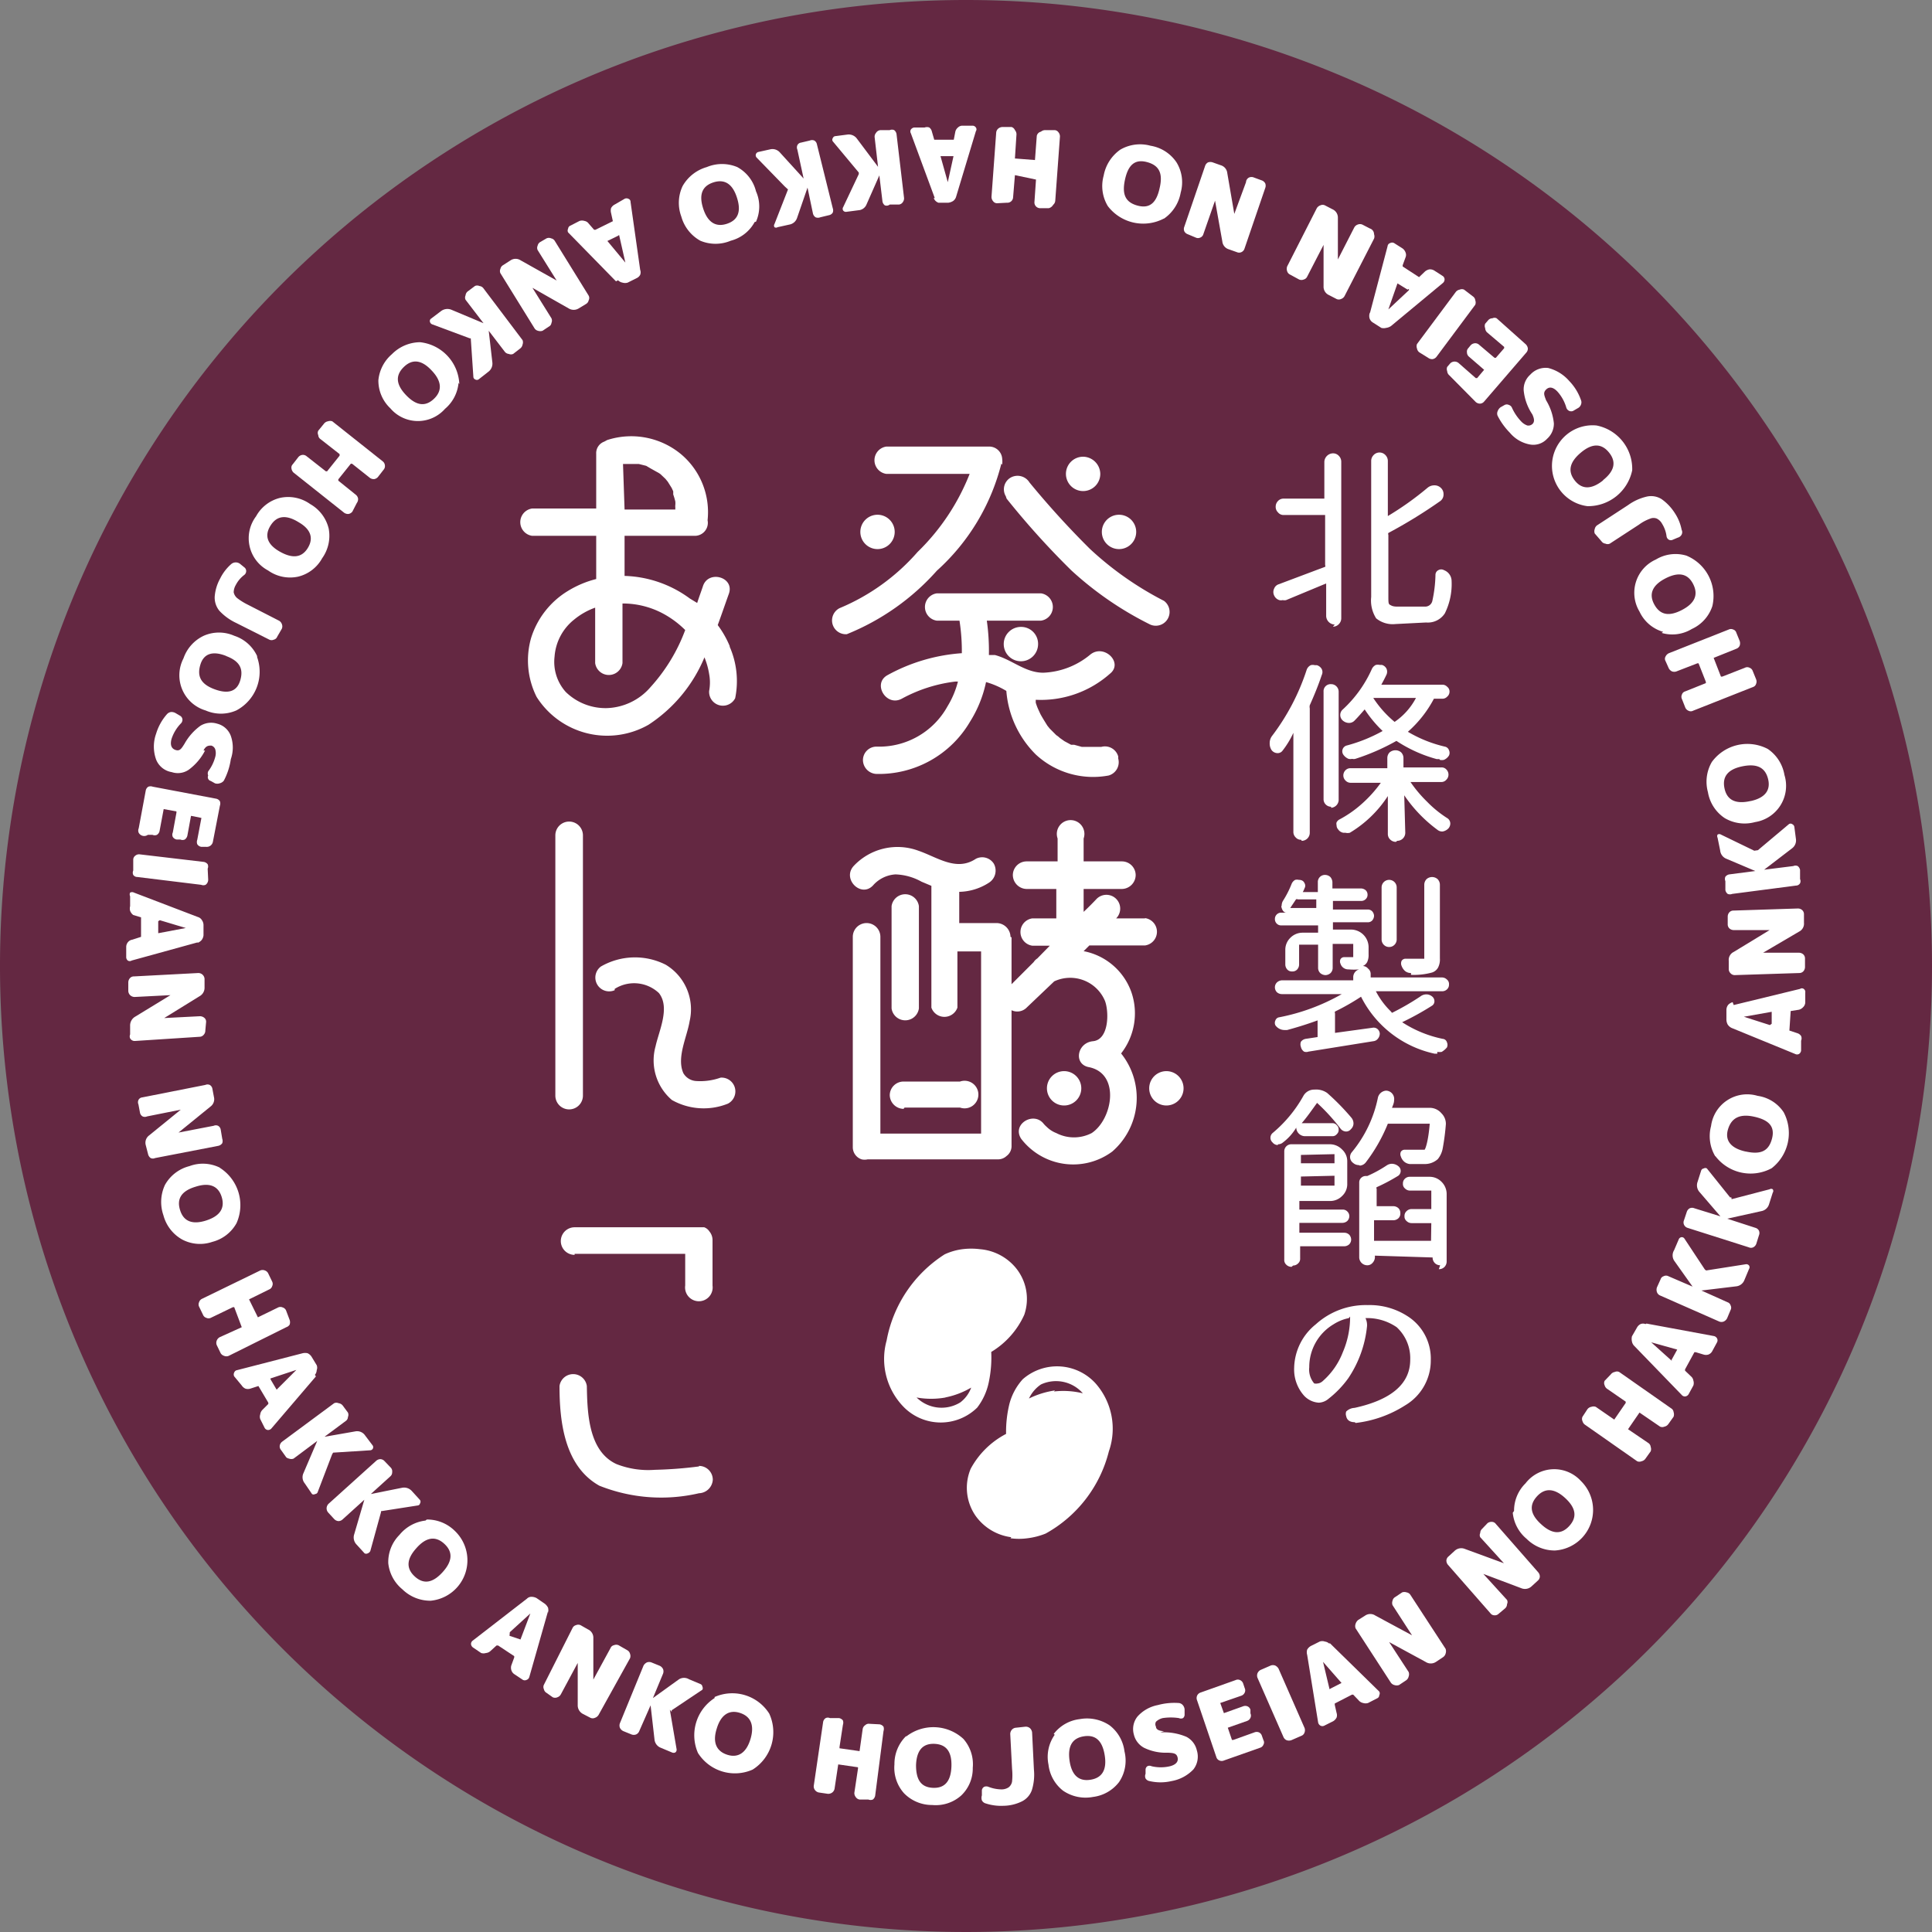 <svg xmlns="http://www.w3.org/2000/svg" viewBox="0 0 74.24 74.24"><rect x="0" y="0" width="74.24" height="74.24" fill="#808080" stroke="none"/><defs><style>.cls-1{fill:#642842;}.cls-2{fill:#fff;}</style></defs><g id="レイヤー_2" data-name="レイヤー 2"><g id="レイヤー_1-2" data-name="レイヤー 1"><path class="cls-1" d="M74.24,37.12A37.12,37.12,0,1,1,37.12,0,37.12,37.12,0,0,1,74.24,37.12"/><path class="cls-2" d="M13.54,19.66a.24.24,0,0,1-.15.09.26.26,0,0,1-.17-.05l-1.94-1.54A.27.27,0,0,1,11.2,18a.18.18,0,0,1,.05-.16l.21-.27a.24.24,0,0,1,.16-.09.22.22,0,0,1,.16.05l.74.58s0,0,.05,0l.48-.6s0,0,0-.06l-.74-.58a.19.19,0,0,1-.08-.15.19.19,0,0,1,0-.17l.22-.27a.24.24,0,0,1,.15-.09.25.25,0,0,1,.17,0l1.94,1.54a.22.22,0,0,1,.08.15.21.21,0,0,1-.05.17l-.21.27a.24.24,0,0,1-.15.09.25.25,0,0,1-.17-.05l-.68-.54s0,0-.05,0l-.48.6s0,0,0,.05l.67.54a.24.24,0,0,1,.09.15.25.25,0,0,1-.05.17Z"/><path class="cls-2" d="M12.63,20.31a1.48,1.48,0,0,1-.25,1.14,1.44,1.44,0,0,1-.93.71,1.46,1.46,0,0,1-1.15-.24,1.4,1.4,0,0,1-.46-2.08,1.44,1.44,0,0,1,.93-.71,1.46,1.46,0,0,1,1.15.24,1.48,1.48,0,0,1,.71.94m-1.15-.24q-.72-.45-1.08.12c-.25.39-.13.73.34,1s.84.26,1.08-.12.13-.73-.34-1"/><path class="cls-2" d="M10.65,24.47a.18.18,0,0,1-.13.11.2.2,0,0,1-.17,0l-1.27-.64a2.1,2.1,0,0,1-.65-.47.8.8,0,0,1-.18-.54,1.71,1.71,0,0,1,.21-.7,1.79,1.79,0,0,1,.42-.55.27.27,0,0,1,.36,0l.16.13a.18.18,0,0,1,.06.14.19.19,0,0,1-.07.14,1.14,1.14,0,0,0-.33.39.57.57,0,0,0-.08.28.4.4,0,0,0,.13.22,2.45,2.45,0,0,0,.42.26l1.19.61a.24.24,0,0,1,.11.13.23.23,0,0,1,0,.18Z"/><path class="cls-2" d="M9.88,25.25a1.68,1.68,0,0,1-.8,2.05,1.47,1.47,0,0,1-1.18,0,1.41,1.41,0,0,1-.85-2,1.5,1.5,0,0,1,.78-.87,1.45,1.45,0,0,1,1.17,0,1.47,1.47,0,0,1,.88.78m-1.18,0c-.52-.21-.87-.1-1,.33s0,.74.53.94.87.1,1-.33,0-.74-.54-.94"/><path class="cls-2" d="M7.88,28.84a2.12,2.12,0,0,1-.63.74.74.74,0,0,1-.65.09A.78.78,0,0,1,6,29.19a1.47,1.47,0,0,1,0-1,2,2,0,0,1,.41-.74.26.26,0,0,1,.16-.09.32.32,0,0,1,.19.05l.17.1a.18.18,0,0,1,.08.13.2.2,0,0,1-.05.15,1.54,1.54,0,0,0-.37.61c-.06.23,0,.37.16.42s.22-.05.34-.24a2.14,2.14,0,0,1,.61-.69.78.78,0,0,1,.65-.08.75.75,0,0,1,.52.47,1.35,1.35,0,0,1,0,.89A2.53,2.53,0,0,1,8.6,30a.29.29,0,0,1-.16.1.28.28,0,0,1-.18,0l-.16-.09A.15.15,0,0,1,8,29.8a.2.2,0,0,1,0-.16,1.57,1.57,0,0,0,.27-.55.53.53,0,0,0,0-.3.23.23,0,0,0-.15-.14c-.1,0-.21,0-.3.19"/><path class="cls-2" d="M8.18,32.35a.24.24,0,0,1-.27.19l-.18,0a.22.22,0,0,1-.15-.1.25.25,0,0,1,0-.17l.16-.84s0,0,0,0l-.4-.08s0,0,0,0l-.14.76a.25.25,0,0,1-.1.15.21.21,0,0,1-.17,0l-.14,0a.22.22,0,0,1-.15-.1.2.2,0,0,1,0-.17l.14-.76s0,0,0-.05l-.49-.09s0,0,0,0l-.16.85a.23.23,0,0,1-.1.14.21.21,0,0,1-.17,0l-.18,0A.24.24,0,0,1,5.33,32a.21.21,0,0,1,0-.17l.27-1.45a.22.22,0,0,1,.1-.15.25.25,0,0,1,.17,0l2.43.46a.22.22,0,0,1,.15.1.25.25,0,0,1,0,.17Z"/><path class="cls-2" d="M8,33.8A.24.24,0,0,1,7.9,34a.22.22,0,0,1-.17,0l-2.45-.3a.19.19,0,0,1-.16-.08.21.21,0,0,1,0-.17l0-.42a.19.19,0,0,1,.08-.15.22.22,0,0,1,.17-.05l2.46.29a.24.24,0,0,1,.15.09.21.21,0,0,1,0,.17Z"/><path class="cls-2" d="M7.6,36.21l-2.54.7a.14.14,0,0,1-.15,0,.17.17,0,0,1-.06-.14l0-.39a.29.29,0,0,1,.07-.18.26.26,0,0,1,.16-.09L5.42,36s0,0,0,0l0-.75s0,0,0,0l-.3-.09A.36.36,0,0,1,5,35a.35.35,0,0,1,0-.18l0-.38A.16.16,0,0,1,5,34.3a.16.16,0,0,1,.15,0l2.46.94a.26.26,0,0,1,.15.12.33.33,0,0,1,.06.19l0,.39a.36.36,0,0,1-.07.18.36.36,0,0,1-.16.11M6.08,35.4l0,.46a0,0,0,0,0,0,0h0l1.06-.2h0l-1-.3s0,0,0,0v0"/><path class="cls-2" d="M7.89,39.6a.23.23,0,0,1-.06.16.21.21,0,0,1-.16.08L5.2,40A.2.2,0,0,1,5,39.9.19.19,0,0,1,5,39.75l0-.33a.39.39,0,0,1,.19-.35l1.36-.83h0l-1.37.07A.25.25,0,0,1,5,38.24a.24.24,0,0,1-.07-.16l0-.32a.25.25,0,0,1,.06-.17.2.2,0,0,1,.16-.07l2.47-.13a.24.24,0,0,1,.24.22l0,.33a.37.37,0,0,1-.19.34l-1.36.84h0l1.37-.07a.27.27,0,0,1,.17.06.19.19,0,0,1,.07.16Z"/><path class="cls-2" d="M8.54,43.76a.25.25,0,0,1,0,.17.25.25,0,0,1-.15.1l-2.43.47a.2.2,0,0,1-.17,0,.25.25,0,0,1-.1-.15L5.6,44a.35.35,0,0,1,.13-.37l1.23-1H7l-1.35.27a.21.21,0,0,1-.17,0,.21.21,0,0,1-.1-.14l-.06-.32a.21.21,0,0,1,0-.17.18.18,0,0,1,.14-.1l2.43-.48a.21.21,0,0,1,.17,0,.21.21,0,0,1,.1.14l.06.32a.35.35,0,0,1-.13.37l-1.23,1h0l1.35-.26a.21.21,0,0,1,.17,0,.21.21,0,0,1,.1.14Z"/><path class="cls-2" d="M8.44,44.87A1.7,1.7,0,0,1,9.09,47a1.48,1.48,0,0,1-.93.72A1.46,1.46,0,0,1,7,47.63a1.51,1.51,0,0,1-.72-.93,1.55,1.55,0,0,1,.06-1.17,1.5,1.5,0,0,1,.94-.72,1.47,1.47,0,0,1,1.17.06m-.93.73q-.81.24-.6.9c.13.43.47.57,1,.4s.73-.47.6-.9-.47-.57-1-.4"/><path class="cls-2" d="M11.13,50.72a.28.28,0,0,1,0,.18A.24.24,0,0,1,11,51L8.79,52.1a.23.23,0,0,1-.18,0A.24.24,0,0,1,8.48,52l-.15-.31a.23.23,0,0,1,0-.18.25.25,0,0,1,.12-.13L9.29,51s0,0,0,0L9,50.23a0,0,0,0,0-.05,0l-.85.41a.2.2,0,0,1-.17,0,.2.2,0,0,1-.13-.12l-.15-.31a.2.2,0,0,1,0-.17.21.21,0,0,1,.11-.13L10,48.82a.23.23,0,0,1,.18,0,.22.22,0,0,1,.13.12l.15.31a.2.2,0,0,1,0,.17.2.2,0,0,1-.12.13l-.77.38s0,0,0,0l.34.69s0,0,0,0l.78-.38a.2.2,0,0,1,.17,0,.21.21,0,0,1,.13.11Z"/><path class="cls-2" d="M12.14,52.89l-1.71,2a.17.17,0,0,1-.14.06.16.16,0,0,1-.12-.08L10,54.53a.28.28,0,0,1,0-.18.3.3,0,0,1,.08-.17l.23-.23a0,0,0,0,0,0-.05l-.38-.64a.06.06,0,0,0,0,0l-.31.1a.31.31,0,0,1-.19,0,.33.33,0,0,1-.14-.12L9,52.89a.16.16,0,0,1,0-.15.14.14,0,0,1,.11-.09L11.63,52a.41.41,0,0,1,.19,0,.37.37,0,0,1,.15.13l.2.33a.26.26,0,0,1,0,.19.29.29,0,0,1-.07.18m-1.7.18.23.39,0,0h0l.76-.76h0l-1,.33,0,0s0,0,0,0"/><path class="cls-2" d="M12.76,55.89l-.55,1.44a.11.11,0,0,1-.1.08.11.11,0,0,1-.12,0L11.71,57a.37.37,0,0,1-.05-.39l.53-1.24h0l-.91.68a.24.24,0,0,1-.17,0A.24.24,0,0,1,11,56l-.2-.28a.21.21,0,0,1-.05-.17.24.24,0,0,1,.09-.15l2-1.48a.21.21,0,0,1,.17,0,.24.24,0,0,1,.16.09l.2.27a.21.21,0,0,1,0,.17.19.19,0,0,1-.08.15l-.82.61h0L13.67,55a.37.37,0,0,1,.36.16l.28.37a.12.12,0,0,1-.09.2l-1.42.09s0,0,0,0"/><path class="cls-2" d="M14.64,58.11l-.41,1.49a.18.18,0,0,1-.1.09.13.13,0,0,1-.12,0l-.31-.34a.39.39,0,0,1-.09-.39L14,57.63h0l-.84.76a.23.23,0,0,1-.16.06.25.25,0,0,1-.16-.08l-.23-.25a.25.25,0,0,1-.06-.17.26.26,0,0,1,.07-.16l1.84-1.66a.25.25,0,0,1,.16-.06.23.23,0,0,1,.16.08l.24.25a.21.21,0,0,1,.05.17.2.2,0,0,1-.07.16l-.75.68h0l1.2-.24a.4.4,0,0,1,.38.13l.31.34a.12.12,0,0,1,0,.13.1.1,0,0,1-.09.08l-1.41.22s0,0,0,0"/><path class="cls-2" d="M16.4,58.39a1.51,1.51,0,0,1,1.08.44,1.56,1.56,0,0,1-.93,2.68,1.53,1.53,0,0,1-1.09-.44,1.5,1.5,0,0,1-.54-1,1.48,1.48,0,0,1,.43-1.09,1.52,1.52,0,0,1,1-.55M16,59.49c-.38.42-.4.78-.06,1.09s.69.25,1.07-.17.4-.78.06-1.09-.7-.25-1.07.17"/><path class="cls-2" d="M21.06,61.91l-.72,2.53a.16.16,0,0,1-.1.11.16.16,0,0,1-.15,0l-.33-.22a.28.28,0,0,1-.11-.15.31.31,0,0,1,0-.19l.11-.3s0,0,0-.05l-.62-.41s0,0-.06,0l-.23.21a.3.3,0,0,1-.18.08.31.31,0,0,1-.18,0l-.31-.21a.18.18,0,0,1-.08-.13.16.16,0,0,1,.07-.14l2.08-1.61a.24.24,0,0,1,.18-.07.41.41,0,0,1,.19.05l.32.22a.44.44,0,0,1,.12.15.45.45,0,0,1,0,.2m-1.48.88L20,63h0s0,0,0,0l.38-1h0l-.79.72a0,0,0,0,0,0,0v0"/><path class="cls-2" d="M24.1,63.41a.22.22,0,0,1,.11.14.25.25,0,0,1,0,.17L23,65.9a.26.26,0,0,1-.14.11.2.2,0,0,1-.17,0l-.29-.15a.37.37,0,0,1-.2-.34V63.9h0l-.65,1.21a.24.24,0,0,1-.13.11.22.22,0,0,1-.18,0L21,65.05a.21.21,0,0,1-.1-.14.2.2,0,0,1,0-.17L22,62.56a.2.2,0,0,1,.13-.11.22.22,0,0,1,.18,0l.28.16a.35.35,0,0,1,.21.34v1.59h0l.66-1.21a.18.18,0,0,1,.13-.11.23.23,0,0,1,.18,0Z"/><path class="cls-2" d="M25.74,65.7,26,67.22a.13.13,0,0,1-.05.12.15.15,0,0,1-.13,0l-.43-.18a.38.38,0,0,1-.24-.32L25,65.53h0l-.44,1a.23.23,0,0,1-.12.12.25.25,0,0,1-.17,0l-.32-.13a.27.27,0,0,1-.13-.13.25.25,0,0,1,0-.17L24.73,64a.3.3,0,0,1,.13-.12.25.25,0,0,1,.17,0l.32.13a.27.27,0,0,1,.13.13.25.25,0,0,1,0,.17l-.39.94h0l1-.72a.37.37,0,0,1,.39,0l.43.18a.12.12,0,0,1,.08.1.13.13,0,0,1,0,.12l-1.18.79s0,0,0,.06"/><path class="cls-2" d="M27.46,65.21a1.68,1.68,0,0,1,2.1.64A1.7,1.7,0,0,1,28.92,68a1.68,1.68,0,0,1-2.1-.64,1.7,1.7,0,0,1,.64-2.11m.08,1.18c-.17.54,0,.87.41,1s.73-.07.89-.61,0-.87-.41-1-.73.07-.89.61"/><path class="cls-2" d="M33.8,66.26a.24.24,0,0,1,.15.09.27.27,0,0,1,0,.17L33.63,69a.24.24,0,0,1-.09.15.22.22,0,0,1-.17,0l-.34,0a.22.22,0,0,1-.15-.1.24.24,0,0,1-.05-.16l.14-.93a0,0,0,0,0,0-.05l-.76-.11s0,0,0,0l-.14.93a.24.24,0,0,1-.09.15.26.26,0,0,1-.17.05l-.34-.05a.24.24,0,0,1-.15-.09.23.23,0,0,1-.05-.17l.36-2.45a.22.22,0,0,1,.1-.15.19.19,0,0,1,.16,0l.35,0a.24.24,0,0,1,.15.09.27.27,0,0,1,0,.17l-.13.85a0,0,0,0,0,0,.05l.77.11s0,0,0,0l.12-.85a.22.22,0,0,1,.1-.15.19.19,0,0,1,.16-.05Z"/><path class="cls-2" d="M34.82,66.73a1.7,1.7,0,0,1,2.2.09,1.47,1.47,0,0,1,.36,1.11A1.43,1.43,0,0,1,36.93,69a1.47,1.47,0,0,1-1.11.36,1.5,1.5,0,0,1-1.08-.45,1.47,1.47,0,0,1-.37-1.11,1.5,1.5,0,0,1,.45-1.09m.38,1.12c0,.56.19.85.65.87s.69-.26.71-.82-.19-.85-.65-.87-.69.26-.71.82"/><path class="cls-2" d="M39.41,66.35a.25.25,0,0,1,.17.06.27.27,0,0,1,.08.16L39.73,68a2,2,0,0,1-.08.79.77.77,0,0,1-.38.43,1.64,1.64,0,0,1-.71.17,1.9,1.9,0,0,1-.68-.09.23.23,0,0,1-.15-.12.31.31,0,0,1,0-.19l0-.2a.18.18,0,0,1,.09-.13.22.22,0,0,1,.16,0,1.43,1.43,0,0,0,.5.1.49.49,0,0,0,.28-.08.36.36,0,0,0,.13-.22,2.42,2.42,0,0,0,0-.49l-.07-1.34a.25.25,0,0,1,.06-.16.23.23,0,0,1,.16-.08Z"/><path class="cls-2" d="M40.49,66.63a1.47,1.47,0,0,1,1-.57,1.56,1.56,0,0,1,1.15.24,1.49,1.49,0,0,1,.57,1A1.47,1.47,0,0,1,43,68.48a1.49,1.49,0,0,1-1,.57,1.53,1.53,0,0,1-1.15-.24,1.48,1.48,0,0,1-.56-1,1.47,1.47,0,0,1,.24-1.15m.57,1c.08.55.35.8.8.73s.64-.38.55-.94-.35-.8-.8-.73-.63.38-.55.94"/><path class="cls-2" d="M44.59,66.57a2.22,2.22,0,0,1,1,.17.78.78,0,0,1,.4.52.8.8,0,0,1-.13.73,1.52,1.52,0,0,1-.84.45,1.87,1.87,0,0,1-.85,0,.22.22,0,0,1-.15-.1.23.23,0,0,1,0-.18V68a.16.16,0,0,1,.07-.13.18.18,0,0,1,.16,0,1.55,1.55,0,0,0,.71,0c.23-.06.33-.18.29-.34s-.16-.17-.38-.18a1.9,1.9,0,0,1-.91-.19.78.78,0,0,1-.39-.51.77.77,0,0,1,.14-.69,1.4,1.4,0,0,1,.78-.44,2.42,2.42,0,0,1,.79-.08.23.23,0,0,1,.17.08.28.28,0,0,1,.07.17v.19a.17.17,0,0,1-.06.14.19.19,0,0,1-.16,0,2.09,2.09,0,0,0-.62,0,.57.57,0,0,0-.26.14.2.2,0,0,0,0,.19c0,.11.13.17.31.17"/><path class="cls-2" d="M47.48,64.56a.2.2,0,0,1,.17,0,.22.22,0,0,1,.12.13l.06.18a.2.2,0,0,1,0,.17.22.22,0,0,1-.13.12l-.81.28s0,0,0,0l.14.39s0,0,0,0l.73-.26a.23.23,0,0,1,.18,0,.2.2,0,0,1,.11.13l0,.14a.2.2,0,0,1,0,.17.22.22,0,0,1-.13.12l-.74.26s0,0,0,0l.16.47s0,0,.05,0l.81-.29a.23.23,0,0,1,.18,0,.21.21,0,0,1,.11.13l.06.17a.17.17,0,0,1,0,.17.2.2,0,0,1-.13.12l-1.39.49a.21.21,0,0,1-.17,0,.2.2,0,0,1-.12-.13L46,65.34a.23.23,0,0,1,0-.18.22.22,0,0,1,.13-.12Z"/><path class="cls-2" d="M48.83,64A.25.25,0,0,1,49,64a.3.3,0,0,1,.13.12l1,2.28a.25.25,0,0,1,0,.17.2.2,0,0,1-.12.13l-.39.17a.28.28,0,0,1-.18,0,.23.23,0,0,1-.12-.12l-1-2.28a.25.25,0,0,1,0-.17.26.26,0,0,1,.12-.13Z"/><path class="cls-2" d="M51.1,63.14,53,65a.14.14,0,0,1,0,.14.13.13,0,0,1-.08.12l-.35.18a.32.32,0,0,1-.19,0,.3.3,0,0,1-.17-.1L52,65.12s0,0-.05,0l-.66.34s0,0,0,.05l.07.31a.28.28,0,0,1,0,.18.35.35,0,0,1-.13.14l-.34.17a.16.16,0,0,1-.15,0,.18.18,0,0,1-.09-.13l-.42-2.59a.35.35,0,0,1,0-.2.38.38,0,0,1,.14-.14l.34-.17a.28.28,0,0,1,.2,0,.3.3,0,0,1,.17.08m.06,1.72.41-.21s0,0,0,0a0,0,0,0,0,0,0l-.71-.81h0l.25,1.05,0,0h0"/><path class="cls-2" d="M53.88,61.19a.25.25,0,0,1,.17,0,.21.21,0,0,1,.15.1l1.35,2.07a.28.28,0,0,1,0,.18.24.24,0,0,1-.1.14l-.27.18a.36.36,0,0,1-.4,0l-1.4-.76h0l.75,1.15a.25.25,0,0,1,0,.17.24.24,0,0,1-.1.15l-.27.18a.28.28,0,0,1-.18,0,.24.24,0,0,1-.14-.1l-1.35-2.08a.25.25,0,0,1,0-.17.31.31,0,0,1,.1-.15l.27-.17a.35.35,0,0,1,.39,0l1.41.76h0l-.75-1.16a.25.25,0,0,1,0-.17.21.21,0,0,1,.1-.14Z"/><path class="cls-2" d="M57.16,58.53a.25.25,0,0,1,.17-.05.19.19,0,0,1,.15.08l1.63,1.86a.25.25,0,0,1,.06.17.22.22,0,0,1-.08.15l-.24.22a.37.37,0,0,1-.39.07L57,60.48h0l.91,1a.18.18,0,0,1,0,.16.22.22,0,0,1-.07.16l-.25.21a.21.21,0,0,1-.17.06.19.19,0,0,1-.15-.08l-1.63-1.86a.25.25,0,0,1-.06-.17.22.22,0,0,1,.08-.15l.24-.22a.37.37,0,0,1,.39-.07l1.5.55h0l-.91-1a.18.18,0,0,1,0-.16.22.22,0,0,1,.07-.16Z"/><path class="cls-2" d="M58.18,58.06A1.47,1.47,0,0,1,58.62,57a1.39,1.39,0,0,1,2.13-.09,1.56,1.56,0,0,1-1,2.67,1.53,1.53,0,0,1-1.09-.45,1.49,1.49,0,0,1-.53-1m1.09.44c.41.38.77.41,1.08.07s.26-.69-.15-1.07-.78-.41-1.09-.07-.26.69.16,1.07"/><path class="cls-2" d="M61.9,52.81a.24.24,0,0,1,.15-.09.2.2,0,0,1,.17,0l2,1.4a.19.19,0,0,1,.09.14.28.28,0,0,1,0,.18l-.2.28a.24.24,0,0,1-.15.1.21.21,0,0,1-.17,0L63,54.28s0,0,0,0l-.44.64s0,0,0,0l.78.53a.2.2,0,0,1,.09.15.25.25,0,0,1,0,.17l-.2.28a.24.24,0,0,1-.15.1.21.21,0,0,1-.17,0l-2-1.4a.24.24,0,0,1-.1-.14.2.2,0,0,1,0-.17l.19-.29a.24.24,0,0,1,.15-.09.25.25,0,0,1,.17,0l.71.49s0,0,0,0l.44-.64s0,0,0-.05l-.71-.49a.24.24,0,0,1-.1-.14.2.2,0,0,1,0-.17Z"/><path class="cls-2" d="M63.27,50.86l2.59.48a.18.18,0,0,1,.12.09.16.16,0,0,1,0,.15l-.19.35a.28.28,0,0,1-.14.12.31.31,0,0,1-.19,0l-.3-.09s0,0-.05,0l-.36.66s0,0,0,.05l.23.22a.26.26,0,0,1,.09.16.31.31,0,0,1,0,.19l-.18.33a.18.18,0,0,1-.13.09.16.16,0,0,1-.14-.06L62.8,51.72a.32.32,0,0,1-.09-.17.45.45,0,0,1,0-.2l.19-.33a.32.32,0,0,1,.14-.14.25.25,0,0,1,.19,0m1,1.38.22-.4v0l-1-.28h0l.8.72h0l0,0"/><path class="cls-2" d="M65.56,48.82l1.53-.24a.13.13,0,0,1,.12.05.12.12,0,0,1,0,.13l-.18.43a.38.38,0,0,1-.32.24l-1.33.16h0l1,.45a.18.18,0,0,1,.12.12.19.19,0,0,1,0,.18l-.13.31a.27.27,0,0,1-.13.13.23.23,0,0,1-.18,0l-2.27-1a.22.22,0,0,1-.12-.13.28.28,0,0,1,0-.18l.14-.31a.18.18,0,0,1,.12-.12.19.19,0,0,1,.18,0l.93.4h0s0,0,0,0l-.71-1a.38.38,0,0,1,0-.4l.18-.42a.13.13,0,0,1,.11-.08.12.12,0,0,1,.11.06l.78,1.18s0,0,0,0"/><path class="cls-2" d="M66.54,46.08,68,45.7a.11.11,0,0,1,.12,0,.11.11,0,0,1,0,.13l-.14.44a.38.38,0,0,1-.3.27l-1.31.29h0l1.08.35a.22.22,0,0,1,.14.11.23.23,0,0,1,0,.18l-.1.32a.24.24,0,0,1-.12.14.2.2,0,0,1-.17,0l-2.36-.75a.22.22,0,0,1-.13-.12.21.21,0,0,1,0-.17l.11-.33a.24.24,0,0,1,.11-.13.23.23,0,0,1,.18,0l1,.31h0s0,0,0,0l-.8-.93a.39.39,0,0,1-.08-.39l.14-.44a.12.12,0,0,1,.1-.08.11.11,0,0,1,.12,0l.89,1.11a0,0,0,0,0,.05,0"/><path class="cls-2" d="M65.91,44.43a1.51,1.51,0,0,1-.16-1.16,1.4,1.4,0,0,1,1.79-1.16,1.44,1.44,0,0,1,1,.63,1.71,1.71,0,0,1-.46,2.15,1.7,1.7,0,0,1-2.16-.46m1.17-.18c.55.12.87,0,1-.49s-.14-.73-.69-.85-.87.05-1,.49.13.73.68.85"/><path class="cls-2" d="M66.62,38.62,69.17,38a.12.12,0,0,1,.14,0,.14.14,0,0,1,.06.14l0,.39a.27.27,0,0,1-.08.17.34.34,0,0,1-.16.1l-.32.05s0,0,0,0l-.05.75s0,0,0,0l.3.1a.27.27,0,0,1,.15.11.23.23,0,0,1,0,.18l0,.38a.18.18,0,0,1-.08.13.16.16,0,0,1-.15,0l-2.44-1a.37.37,0,0,1-.15-.13.41.41,0,0,1-.05-.19l0-.38a.32.32,0,0,1,.07-.19.37.37,0,0,1,.17-.1m1.5.83,0-.46v0h0l-1.07.19h0l1,.32h0l0,0"/><path class="cls-2" d="M66.39,35.22a.25.25,0,0,1,.06-.16.21.21,0,0,1,.16-.07l2.48-.08a.25.25,0,0,1,.16.06.21.21,0,0,1,.07.16v.33a.34.34,0,0,1-.19.34l-1.38.81h0l1.38,0a.25.25,0,0,1,.16.06.21.21,0,0,1,.07.16v.33a.25.25,0,0,1-.06.16.21.21,0,0,1-.16.07l-2.48.08a.21.21,0,0,1-.16-.07.22.22,0,0,1-.07-.16v-.32a.34.34,0,0,1,.19-.34L68,35.74h0l-1.38,0a.25.25,0,0,1-.16-.06.21.21,0,0,1-.07-.16Z"/><path class="cls-2" d="M67.55,32.67l1.19-1a.11.11,0,0,1,.13,0,.14.14,0,0,1,.08.1l.06.46a.38.38,0,0,1-.15.37l-1.07.82h0l1.12-.14a.21.21,0,0,1,.17,0,.24.24,0,0,1,.09.15l0,.35a.19.19,0,0,1,0,.16.18.18,0,0,1-.16.09l-2.45.32a.22.22,0,0,1-.17,0,.24.24,0,0,1-.09-.15l0-.34a.22.22,0,0,1,0-.17.24.24,0,0,1,.15-.09l1-.13h0L66.34,33a.38.38,0,0,1-.24-.32L66,32.19a.13.13,0,0,1,0-.12.12.12,0,0,1,.13,0l1.28.62s0,0,0,0"/><path class="cls-2" d="M66.28,31.44a1.49,1.49,0,0,1-.65-1,1.51,1.51,0,0,1,.15-1.16,1.69,1.69,0,0,1,2.15-.5,1.51,1.51,0,0,1,.64,1,1.41,1.41,0,0,1-1.13,1.81,1.51,1.51,0,0,1-1.16-.15m1-.66c.54-.12.77-.41.66-.85s-.43-.6-1-.48-.77.42-.67.86.43.6,1,.47"/><path class="cls-2" d="M64,25.4a.17.17,0,0,1,0-.17.27.27,0,0,1,.13-.13l2.3-.91a.2.2,0,0,1,.17,0,.18.18,0,0,1,.12.12l.13.32a.28.28,0,0,1,0,.18.22.22,0,0,1-.13.12l-.87.35s0,0,0,0l.28.72a0,0,0,0,0,.05,0l.87-.34a.19.19,0,0,1,.18,0,.2.2,0,0,1,.12.12l.13.32a.23.23,0,0,1,0,.18.18.18,0,0,1-.12.12l-2.3.91a.19.19,0,0,1-.18,0,.23.23,0,0,1-.12-.12l-.13-.33a.2.2,0,0,1,0-.17.18.18,0,0,1,.12-.12l.8-.32s0,0,0-.05l-.28-.71s0,0-.05,0l-.8.31a.25.25,0,0,1-.17,0,.27.27,0,0,1-.13-.13Z"/><path class="cls-2" d="M63.91,24.28A1.44,1.44,0,0,1,63,23.5a1.4,1.4,0,0,1,.63-2,1.46,1.46,0,0,1,1.17-.15,1.68,1.68,0,0,1,1,1.94,1.47,1.47,0,0,1-.79.88,1.44,1.44,0,0,1-1.16.15m.78-.88c.5-.26.64-.59.43-1s-.57-.47-1.07-.21-.64.6-.42,1,.56.47,1.06.21"/><path class="cls-2" d="M61.28,20.5a.25.25,0,0,1,0-.17.23.23,0,0,1,.1-.15l1.18-.77a2,2,0,0,1,.73-.33.76.76,0,0,1,.56.1,1.91,1.91,0,0,1,.51.54,1.77,1.77,0,0,1,.26.64.2.2,0,0,1,0,.18.23.23,0,0,1-.15.12l-.19.08a.16.16,0,0,1-.15,0,.18.18,0,0,1-.09-.13,1.18,1.18,0,0,0-.17-.48.47.47,0,0,0-.2-.2.33.33,0,0,0-.26,0,1.68,1.68,0,0,0-.43.23l-1.12.73a.2.2,0,0,1-.17,0,.21.21,0,0,1-.15-.09Z"/><path class="cls-2" d="M61,19.45a1.56,1.56,0,0,1,.35-3.1,1.7,1.7,0,0,1,1.37,1.72A1.73,1.73,0,0,1,61,19.45m.6-1c.44-.35.52-.7.23-1.06s-.65-.36-1.08,0-.52.71-.24,1.07.65.35,1.09,0"/><path class="cls-2" d="M58.88,15.92a2,2,0,0,1-.33-.92.75.75,0,0,1,.25-.6.8.8,0,0,1,.69-.26,1.59,1.59,0,0,1,.81.5,2,2,0,0,1,.45.73.23.23,0,0,1,0,.18.25.25,0,0,1-.13.14l-.17.1a.19.19,0,0,1-.15,0,.21.21,0,0,1-.11-.12,1.59,1.59,0,0,0-.34-.62c-.17-.18-.32-.2-.44-.08s-.07.22,0,.41a2.1,2.1,0,0,1,.3.89.78.78,0,0,1-.26.59.72.72,0,0,1-.66.22,1.31,1.31,0,0,1-.77-.45,2.62,2.62,0,0,1-.47-.65.22.22,0,0,1,0-.18.33.33,0,0,1,.11-.15l.16-.09a.18.18,0,0,1,.16,0,.19.19,0,0,1,.12.11,1.9,1.9,0,0,0,.35.52.59.59,0,0,0,.24.16.23.23,0,0,0,.2-.06c.08-.08.07-.19,0-.35"/><path class="cls-2" d="M55.69,14.42a.23.23,0,0,1-.08-.16.22.22,0,0,1,0-.16l.12-.14a.24.24,0,0,1,.33,0l.65.57h.05l.27-.32s0,0,0,0l-.59-.51a.22.22,0,0,1-.07-.16.19.19,0,0,1,.05-.16l.09-.11a.25.25,0,0,1,.16-.08.22.22,0,0,1,.17.06l.59.5s0,0,.05,0l.32-.37a0,0,0,0,0,0-.05l-.66-.56a.24.24,0,0,1-.07-.16.22.22,0,0,1,0-.17l.12-.14a.22.22,0,0,1,.16-.07.18.18,0,0,1,.16,0l1.12,1a.27.27,0,0,1,.08.16.23.23,0,0,1-.06.16l-1.62,1.88a.22.22,0,0,1-.15.08.25.25,0,0,1-.17-.06Z"/><path class="cls-2" d="M54.54,13.54a.24.24,0,0,1-.09-.15.24.24,0,0,1,0-.17l1.49-2a.24.24,0,0,1,.15-.09.21.21,0,0,1,.17,0l.34.26a.21.21,0,0,1,.09.15.25.25,0,0,1,0,.17l-1.49,2a.24.24,0,0,1-.15.09.25.25,0,0,1-.17-.05Z"/><path class="cls-2" d="M52.65,12l.67-2.54a.14.14,0,0,1,.1-.12.16.16,0,0,1,.15,0l.33.21a.33.33,0,0,1,.11.15.25.25,0,0,1,0,.19l-.11.3a0,0,0,0,0,0,.05l.63.41s0,0,0,0l.23-.22a.38.38,0,0,1,.17-.08.32.32,0,0,1,.19.05l.31.2a.16.16,0,0,1,.08.13.18.18,0,0,1-.06.14l-2,1.66a.44.44,0,0,1-.19.07.35.35,0,0,1-.18,0l-.33-.21a.29.29,0,0,1-.12-.15.35.35,0,0,1,0-.2m1.46-.91-.39-.24h0a0,0,0,0,0,0,0l-.35,1h0l.79-.74v-.05"/><path class="cls-2" d="M49.57,10.55a.21.21,0,0,1-.11-.13.28.28,0,0,1,0-.18L50.6,8a.26.26,0,0,1,.14-.11.2.2,0,0,1,.17,0l.29.15a.35.35,0,0,1,.21.33l0,1.6h0l.63-1.23a.24.24,0,0,1,.13-.11.23.23,0,0,1,.18,0l.29.15A.23.23,0,0,1,52.8,9a.25.25,0,0,1,0,.17l-1.13,2.2a.24.24,0,0,1-.14.12.2.2,0,0,1-.17,0l-.29-.15a.35.35,0,0,1-.21-.33l0-1.6h0l-.63,1.22a.2.2,0,0,1-.13.11.23.23,0,0,1-.18,0Z"/><path class="cls-2" d="M45.64,9a.24.24,0,0,1-.13-.11.23.23,0,0,1,0-.18l.8-2.34a.24.24,0,0,1,.11-.13.28.28,0,0,1,.18,0l.31.11a.35.35,0,0,1,.25.3l.27,1.57h0L47.88,7A.21.21,0,0,1,48,6.82a.23.23,0,0,1,.18,0l.3.11a.24.24,0,0,1,.14.12.25.25,0,0,1,0,.17l-.8,2.34a.22.22,0,0,1-.12.13.21.21,0,0,1-.17,0l-.31-.11a.35.35,0,0,1-.25-.3l-.28-1.57h0L46.24,9a.2.2,0,0,1-.12.13.2.2,0,0,1-.17,0Z"/><path class="cls-2" d="M44.72,8.4a1.71,1.71,0,0,1-2.15-.48,1.49,1.49,0,0,1-.16-1.17,1.56,1.56,0,0,1,.64-1,1.51,1.51,0,0,1,1.16-.15,1.49,1.49,0,0,1,1,.64,1.46,1.46,0,0,1,.16,1.16,1.54,1.54,0,0,1-.64,1m-.17-1.17c.13-.55,0-.87-.48-1s-.73.12-.85.67,0,.87.48,1,.73-.12.85-.67"/><path class="cls-2" d="M38.31,7.81a.19.19,0,0,1-.15-.08.25.25,0,0,1-.06-.17l.18-2.46a.23.23,0,0,1,.08-.16.27.27,0,0,1,.17-.06l.34,0A.21.21,0,0,1,39,5a.25.25,0,0,1,.06.16L39,6.09s0,0,0,0l.77.06a0,0,0,0,0,0,0l.07-.93A.21.21,0,0,1,40,5.06.25.25,0,0,1,40.17,5l.35,0a.19.19,0,0,1,.15.08.25.25,0,0,1,.06.17l-.18,2.46a.23.23,0,0,1-.08.16A.27.27,0,0,1,40.3,8l-.34,0a.22.22,0,0,1-.21-.24l.06-.86s0,0,0,0L39,6.73s0,0,0,0l-.07.85a.22.22,0,0,1-.24.21Z"/><path class="cls-2" d="M35.92,7.61,35,5.12a.14.14,0,0,1,0-.14.18.18,0,0,1,.13-.08h.4a.25.25,0,0,1,.18,0,.27.27,0,0,1,.1.16l.09.31s0,0,0,0l.75,0s0,0,0,0l.06-.31a.29.29,0,0,1,.1-.16.24.24,0,0,1,.18-.07h.38a.15.15,0,0,1,.13.07.12.12,0,0,1,0,.14l-.76,2.52a.31.31,0,0,1-.11.16.44.44,0,0,1-.19.07h-.38A.31.31,0,0,1,36,7.76a.29.29,0,0,1-.12-.15M36.62,6h-.48v0l.28,1h0l.22-1s0,0,0,0h0"/><path class="cls-2" d="M33,6.63l-1-1.2a.11.11,0,0,1,0-.12.12.12,0,0,1,.11-.08l.46-.06a.39.39,0,0,1,.36.16l.81,1.08h0l-.13-1.13a.22.22,0,0,1,.05-.17A.22.22,0,0,1,33.85,5l.34,0a.21.21,0,0,1,.17,0,.24.24,0,0,1,.09.15l.29,2.46a.24.24,0,0,1-.05.16.2.2,0,0,1-.15.09l-.35,0A.19.19,0,0,1,34,7.89a.24.24,0,0,1-.09-.15l-.12-1h0L33.3,7.85a.36.36,0,0,1-.32.23l-.46.06a.13.13,0,0,1-.12-.05.12.12,0,0,1,0-.13L33,6.69a0,0,0,0,0,0-.06"/><path class="cls-2" d="M30.15,7.16,29.07,6.05a.13.13,0,0,1,.07-.21l.45-.1a.38.38,0,0,1,.38.12l.91,1h0l-.24-1.11a.21.21,0,0,1,0-.17.18.18,0,0,1,.14-.1l.34-.08a.22.22,0,0,1,.17,0,.21.21,0,0,1,.1.14L32,8a.25.25,0,0,1,0,.17.22.22,0,0,1-.15.1l-.33.08a.24.24,0,0,1-.18,0,.24.24,0,0,1-.1-.14l-.21-1h0l-.4,1.16a.38.38,0,0,1-.3.26l-.45.1a.11.11,0,0,1-.12,0,.11.11,0,0,1,0-.12l.52-1.33s0,0,0,0"/><path class="cls-2" d="M29,8.53a1.46,1.46,0,0,1-.92.72,1.51,1.51,0,0,1-1.17,0,1.53,1.53,0,0,1-.73-.93,1.51,1.51,0,0,1,.05-1.17,1.56,1.56,0,0,1,.93-.73,1.52,1.52,0,0,1,1.17,0,1.46,1.46,0,0,1,.72.93,1.43,1.43,0,0,1,0,1.17m-.73-.92c-.17-.54-.48-.73-.91-.59s-.56.47-.39,1,.48.73.91.59.56-.47.39-1"/><path class="cls-2" d="M23.67,10.81,21.83,8.93a.15.15,0,0,1,0-.14.14.14,0,0,1,.09-.12l.35-.18a.31.31,0,0,1,.19,0,.25.25,0,0,1,.16.1l.21.24s0,0,.05,0l.67-.33s0,0,0,0l-.07-.32a.37.37,0,0,1,0-.18.32.32,0,0,1,.14-.14L24,7.64a.16.16,0,0,1,.15,0,.12.12,0,0,1,.08.12l.37,2.61a.27.27,0,0,1,0,.19.29.29,0,0,1-.14.13l-.34.17a.34.34,0,0,1-.2,0,.32.32,0,0,1-.17-.09m0-1.71-.41.2v0s0,0,0,0l.69.83h0l-.24-1.06h0"/><path class="cls-2" d="M20.85,12.71a.28.28,0,0,1-.18,0,.22.22,0,0,1-.14-.11l-1.3-2.1a.2.2,0,0,1,0-.17.21.21,0,0,1,.1-.14l.28-.18A.35.35,0,0,1,20,10l1.39.78h0l-.73-1.17a.2.2,0,0,1,0-.17.21.21,0,0,1,.1-.14L21,9.16a.22.22,0,0,1,.18,0,.21.21,0,0,1,.14.1l1.3,2.1a.19.19,0,0,1,0,.18.21.21,0,0,1-.1.14l-.28.17a.37.37,0,0,1-.39,0l-1.39-.79h0l.73,1.17a.22.22,0,0,1,0,.18.18.18,0,0,1-.1.14Z"/><path class="cls-2" d="M18.05,13l-1.45-.54a.14.14,0,0,1-.08-.1.11.11,0,0,1,.05-.12l.37-.28a.41.41,0,0,1,.4-.06l1.24.52h0l-.69-.9a.2.2,0,0,1,0-.17.22.22,0,0,1,.08-.15l.28-.21a.2.2,0,0,1,.17,0,.22.22,0,0,1,.15.08l1.51,2a.24.24,0,0,1,0,.17.24.24,0,0,1-.09.15l-.27.21a.21.21,0,0,1-.17,0,.22.22,0,0,1-.15-.08l-.62-.81h0l.14,1.22a.39.39,0,0,1-.16.36l-.37.29a.12.12,0,0,1-.13,0,.11.11,0,0,1-.07-.1L18.09,13a0,0,0,0,0,0,0"/><path class="cls-2" d="M17.62,14.71a1.48,1.48,0,0,1-.52,1A1.39,1.39,0,0,1,15,15.69a1.46,1.46,0,0,1-.46-1.08,1.51,1.51,0,0,1,.52-1,1.54,1.54,0,0,1,1.08-.46,1.69,1.69,0,0,1,1.51,1.61m-1.06-.52c-.38-.41-.74-.46-1.07-.14s-.31.67.08,1.08.74.46,1.07.15.31-.68-.08-1.09"/><path class="cls-2" d="M38.86,59.07a2,2,0,0,1-1.37-.82,1.89,1.89,0,0,1-.19-1.81,3.25,3.25,0,0,1,1.36-1.34h0a4.54,4.54,0,0,1,.13-1.16,2.27,2.27,0,0,1,.51-.94,2,2,0,0,1,2.8.16,2.63,2.63,0,0,1,.51,2.61,5,5,0,0,1-2.43,3.16,2.77,2.77,0,0,1-.7.18,2.4,2.4,0,0,1-.65,0m1.67-5.64a3.13,3.13,0,0,1,1.11.07A1.37,1.37,0,0,0,40,53.2a1.33,1.33,0,0,0-.46.54,3.33,3.33,0,0,1,1-.31"/><path class="cls-2" d="M37.63,48a2,2,0,0,1,1.42.74,1.88,1.88,0,0,1,.31,1.78,3.2,3.2,0,0,1-1.27,1.43h0A4.58,4.58,0,0,1,38,53.09a2.39,2.39,0,0,1-.45,1,2,2,0,0,1-2.8,0,2.64,2.64,0,0,1-.68-2.58A5,5,0,0,1,36.3,48.2,2.32,2.32,0,0,1,37,48a2.71,2.71,0,0,1,.64,0M36.34,53.7a3.15,3.15,0,0,1-1.12,0,1.37,1.37,0,0,0,1.68.19,1.25,1.25,0,0,0,.42-.57,3.18,3.18,0,0,1-1,.38"/><path class="cls-2" d="M28.05,24.85a3.78,3.78,0,0,0-.47-.83c.15-.41.29-.82.43-1.21.22-.64-.8-.92-1-.28-.07.21-.15.42-.22.64L26.51,23A4.44,4.44,0,0,0,24,22.13V20.59h2.69a.5.5,0,0,0,.5-.6,2.91,2.91,0,0,0-1-2.52,3,3,0,0,0-2.86-.56l-.11.06a.47.47,0,0,0-.31.47v2.1H20.45a.53.53,0,0,0,0,1.05h2.46v1.66a3.89,3.89,0,0,0-1.09.46,3.24,3.24,0,0,0-1.41,1.8,3.13,3.13,0,0,0,.21,2.27,3.21,3.21,0,0,0,4.3,1.07,5.7,5.7,0,0,0,2.15-2.59,2.91,2.91,0,0,1,.18.64,1.76,1.76,0,0,1,0,.65.53.53,0,0,0,1,.28,3.29,3.29,0,0,0-.22-2m-4.09-7h.61l.28.07L25,18h0l.25.14a.91.91,0,0,1,.13.08h0l0,0,.19.18.09.11,0,0,0,0,.15.24.06.13V19a2.76,2.76,0,0,1,.08.27.74.74,0,0,1,0,.14.28.28,0,0,0,0,.08v.09H24ZM25,26.4a2.31,2.31,0,0,1-1.67.81,2.19,2.19,0,0,1-1.59-.62,1.73,1.73,0,0,1-.43-1.36,2,2,0,0,1,.75-1.42,2.7,2.7,0,0,1,.81-.46v2.13a.53.53,0,0,0,1.05,0V23.19a3.28,3.28,0,0,1,1.6.41,3.66,3.66,0,0,1,.81.61A6.74,6.74,0,0,1,25,26.4"/><path class="cls-2" d="M21.34,32.1v10a.53.53,0,0,0,1.06,0v-10a.53.53,0,0,0-1.06,0"/><path class="cls-2" d="M23.62,38a1.39,1.39,0,0,1,1.7.16c.44.56,0,1.45-.13,2.05a2,2,0,0,0,.63,2.06,2.49,2.49,0,0,0,2.15.14.53.53,0,0,0-.28-1,2.33,2.33,0,0,1-.94.13.61.61,0,0,1-.49-.3c-.27-.6.14-1.39.24-2a2,2,0,0,0-.92-2.17,2.62,2.62,0,0,0-2.49.07.53.53,0,0,0,.53.91"/><path class="cls-2" d="M22.08,48.18h4.25V49.4a.53.53,0,1,0,1.05,0V47.65a.52.52,0,0,0-.12-.33.4.4,0,0,0-.2-.16h0l-.05,0H22.08a.53.53,0,0,0,0,1.06"/><path class="cls-2" d="M26.86,56.35a16,16,0,0,1-1.7.13,3.34,3.34,0,0,1-1.47-.22c-1.09-.5-1.12-2-1.14-3a.53.53,0,0,0-1.05,0c0,1.37.19,3.08,1.53,3.83a6.41,6.41,0,0,0,3.83.29.55.55,0,0,0,.53-.52.53.53,0,0,0-.53-.53"/><path class="cls-2" d="M34.26,34.82a.53.53,0,0,1,1.05,0v.5l0,3.43a.53.53,0,0,1-1.05,0v-.5l0-3.43m9.74.47H42.89a.53.53,0,0,0-.75-.75c-.16.17-.33.34-.5.5v-.88h1.47a.54.54,0,0,0,.53-.53.53.53,0,0,0-.53-.53H41.64v-.88a.53.53,0,1,0-1,0v.88H39.45a.53.53,0,0,0-.53.53.54.54,0,0,0,.53.53h1.14v1.13h-.92a.53.53,0,0,0,0,1.05h.67l-.48.49a.47.47,0,0,0-.14.14l-1,1a.53.53,0,0,0,0,.74.51.51,0,0,0,.74,0l1.05-1a1.45,1.45,0,0,1,1.95.75c.16.42.16,1.49-.46,1.55s-.76.9-.14,1c1.2.26.89,2,.09,2.53a1.48,1.48,0,0,1-1.36,0,1.08,1.08,0,0,1-.37-.24,1.14,1.14,0,0,1-.11-.11c-.38-.5-1.24,0-.87.57a2.52,2.52,0,0,0,3.5.49,2.73,2.73,0,0,0,.34-3.77,2.5,2.5,0,0,0,.4-2.34,2.43,2.43,0,0,0-1.84-1.59l.22-.22H44a.53.53,0,0,0,0-1.05M38.83,36a.54.54,0,0,0-.53-.53H36.86V34.27A2.17,2.17,0,0,0,38,33.92a.55.55,0,0,0,.19-.73A.53.53,0,0,0,37.5,33c-.75.5-1.48-.06-2.21-.31a2.31,2.31,0,0,0-2.48.58c-.47.5.28,1.25.74.75a1.25,1.25,0,0,1,.86-.42,2.2,2.2,0,0,1,1,.28l.38.16v4.68a.53.53,0,0,0,1,0V36.56h.91v7H33.83V36a.53.53,0,0,0-1.06,0v8.07a.49.49,0,0,0,.34.48.52.52,0,0,0,.23,0h5a.48.48,0,0,0,.34-.13.47.47,0,0,0,.19-.4v-8a0,0,0,0,0,0,0,.08.08,0,0,0,0,0m-4.11,6.54h2.13a.53.53,0,1,0,0-1H34.72a.53.53,0,0,0-.53.52.54.54,0,0,0,.53.53m6.17-1.45a.66.66,0,1,0,.66.66.66.66,0,0,0-.66-.66m3.93,0a.66.66,0,1,0,0,1.32.66.66,0,0,0,0-1.32"/><path class="cls-2" d="M38.48,17.81A8.23,8.23,0,0,1,36,21.93a9.25,9.25,0,0,1-3.46,2.44.53.53,0,0,1-.28-1,8.12,8.12,0,0,0,3-2.16,8.53,8.53,0,0,0,2-3h-3.2a.53.53,0,0,1,0-1.05H38a.5.5,0,0,1,.51.46,1,1,0,0,1,0,.24m.17,1.3a31,31,0,0,0,2.49,2.76A13,13,0,0,0,44.2,24a.53.53,0,0,0,.53-.91,12.61,12.61,0,0,1-2.85-2,33.67,33.67,0,0,1-2.32-2.55.54.54,0,0,0-.72-.19.52.52,0,0,0-.19.72m4.32,10a.53.53,0,0,0-.65-.37h-.56s-.1,0-.11,0l-.08,0-.29-.08-.12,0h0l-.26-.14-.17-.12-.08-.07a.39.39,0,0,1-.1-.08L40.34,28l-.09-.11c.08.09,0,0,0,0s-.19-.3-.27-.45l-.06-.13v0A2.09,2.09,0,0,1,39.8,27l0-.11a4,4,0,0,0,2.85-1c.53-.42-.22-1.16-.75-.74a3,3,0,0,1-1.81.7c-.7,0-1.21-.51-1.86-.68l-.23,0a8.36,8.36,0,0,0-.08-1.32H40a.53.53,0,0,0,0-1.05H36a.53.53,0,0,0,0,1.05h.87a7.59,7.59,0,0,1,.09,1.25,6.9,6.9,0,0,0-2.85.84c-.6.32-.06,1.23.54.91a5.72,5.72,0,0,1,2.06-.66h.1a3.43,3.43,0,0,1-.4.95,3,3,0,0,1-2.72,1.55.52.52,0,0,0-.53.52.54.54,0,0,0,.53.53,4.06,4.06,0,0,0,3.58-2,4.65,4.65,0,0,0,.62-1.53,3.18,3.18,0,0,1,.78.34v0A3.86,3.86,0,0,0,39.81,29a3.24,3.24,0,0,0,2.79.8.53.53,0,0,0,.37-.65m-1.35-11.6a.66.66,0,1,0,.66.66.67.67,0,0,0-.66-.66M43,19.78a.66.66,0,0,0,0,1.32.66.66,0,0,0,0-1.32m-3.77,4.31a.66.66,0,1,0,.66.66.65.65,0,0,0-.66-.66m-5.51-4.31a.66.66,0,1,0,.66.66.66.66,0,0,0-.66-.66"/><path class="cls-2" d="M51.29,24a.34.34,0,0,1-.33-.33V22.42l-1.54.64a.31.31,0,0,1-.13,0,.28.28,0,0,1-.13,0,.32.32,0,0,1-.2-.18.3.3,0,0,1,0-.26.28.28,0,0,1,.18-.17l1.78-.67a.05.05,0,0,0,0-.06V19.79l-1.59,0a.27.27,0,0,1-.22-.1.29.29,0,0,1-.09-.22.31.31,0,0,1,.09-.22.29.29,0,0,1,.22-.09h1.56l0-1.41a.34.34,0,0,1,.33-.33.3.3,0,0,1,.23.1.32.32,0,0,1,.09.23v6a.32.32,0,0,1-.09.23.3.3,0,0,1-.23.1m2.4-.1a1,1,0,0,1-.74-.22,1.28,1.28,0,0,1-.19-.82V17.72a.32.32,0,0,1,.09-.23.31.31,0,0,1,.46,0,.32.32,0,0,1,.09.23v2.11a11.75,11.75,0,0,0,1.53-1.09.4.4,0,0,1,.25-.09.35.35,0,0,1,.27.11.32.32,0,0,1,.09.23.31.31,0,0,1-.12.26,19,19,0,0,1-2,1.23.08.08,0,0,0,0,.07v2.36c0,.22,0,.3.06.33s.1.07.29.07h1.06a.28.28,0,0,0,.28-.22,5.1,5.1,0,0,0,.12-1,.2.2,0,0,1,.11-.18.22.22,0,0,1,.22,0,.45.45,0,0,1,.29.42,2.54,2.54,0,0,1-.26,1.24.78.78,0,0,1-.72.35Z"/><path class="cls-2" d="M53.64,32.35a.31.31,0,0,1-.22-.09.29.29,0,0,1-.09-.22V30.59A4.5,4.5,0,0,1,51.87,32a.35.35,0,0,1-.17,0h-.08a.3.3,0,0,1-.2-.13.23.23,0,0,1-.06-.16.2.2,0,0,1,0-.11.28.28,0,0,1,.09-.1,4.33,4.33,0,0,0,.89-.62,4.87,4.87,0,0,0,.72-.8H51.9a.27.27,0,0,1-.2-.09.27.27,0,0,1-.08-.19.28.28,0,0,1,.08-.2.26.26,0,0,1,.2-.08h1.41l0-.39a.31.31,0,0,1,.09-.22.35.35,0,0,1,.22-.08.33.33,0,0,1,.22.08.31.31,0,0,1,.09.22v.36l1.45,0a.24.24,0,0,1,.2.08.28.28,0,0,1,.08.2.27.27,0,0,1-.08.19.25.25,0,0,1-.2.09H54.2a5,5,0,0,0,.64.76,4.31,4.31,0,0,0,.76.62.25.25,0,0,1,.13.22.29.29,0,0,1-.07.18.4.4,0,0,1-.22.12h0a.28.28,0,0,1-.2-.06,5.43,5.43,0,0,1-1.28-1.33L54,32a.31.31,0,0,1-.31.31M50,32.27a.27.27,0,0,1-.21-.09.29.29,0,0,1-.09-.22v-3.8a3.44,3.44,0,0,1-.42.69.23.23,0,0,1-.19.09.29.29,0,0,1-.23-.12.46.46,0,0,1-.07-.26.45.45,0,0,1,.09-.28,8.58,8.58,0,0,0,1.33-2.54.31.31,0,0,1,.16-.18.28.28,0,0,1,.15,0h.08a.32.32,0,0,1,.19.15.26.26,0,0,1,0,.23c-.13.39-.29.78-.46,1.16a.27.27,0,0,0,0,.12V32a.31.31,0,0,1-.31.31M51.15,31a.29.29,0,0,1-.21-.09.28.28,0,0,1-.08-.2V26.58a.27.27,0,0,1,.29-.29.28.28,0,0,1,.2.08.29.29,0,0,1,.09.21v4.17a.31.31,0,0,1-.29.29m4.16-1.87-.1,0a5.35,5.35,0,0,1-1.55-.7,8.46,8.46,0,0,1-1.58.69.25.25,0,0,1-.12,0,.35.35,0,0,1-.14,0,.45.45,0,0,1-.2-.16.23.23,0,0,1,.12-.35,6,6,0,0,0,1.39-.56,4.67,4.67,0,0,1-.69-.83c-.14.16-.26.3-.39.43a.29.29,0,0,1-.22.09.37.37,0,0,1-.24-.1.28.28,0,0,1,0-.41,4.72,4.72,0,0,0,1.12-1.55.33.33,0,0,1,.16-.17.4.4,0,0,1,.15,0h.08a.28.28,0,0,1,.18.15.28.28,0,0,1,0,.22c-.06.13-.13.26-.2.39h2.35a.25.25,0,0,1,.18.08.23.23,0,0,1,.09.19.25.25,0,0,1-.09.19.25.25,0,0,1-.18.08H55.1a4.47,4.47,0,0,1-1,1.27,5,5,0,0,0,1.42.57.21.21,0,0,1,.16.14.24.24,0,0,1,0,.2.41.41,0,0,1-.2.17.4.4,0,0,1-.15,0m-2.56-2.38a4.11,4.11,0,0,0,.82.92,2.54,2.54,0,0,0,.82-.92H52.75v0Z"/><path class="cls-2" d="M55.23,40.49l-.1,0a4.14,4.14,0,0,1-2.83-2.19,8.76,8.76,0,0,1-1,.57.08.08,0,0,0,0,.07v.75l1.46-.2h0a.23.23,0,0,1,.17.05.26.26,0,0,1,.09.17.31.31,0,0,1-.07.2.25.25,0,0,1-.18.1l-2.49.4h0a.25.25,0,0,1-.17,0,.29.29,0,0,1-.12-.18.28.28,0,0,1,0-.2.29.29,0,0,1,.18-.11l.46-.07,0-.64c-.41.15-.8.27-1.17.37h-.11a.43.43,0,0,1-.34-.18.21.21,0,0,1,0-.19.18.18,0,0,1,.15-.12,7.85,7.85,0,0,0,2.4-.89l-2.29,0a.29.29,0,0,1-.2-.07.27.27,0,0,1-.08-.19.26.26,0,0,1,.08-.19.3.3,0,0,1,.2-.08H52v-.13a.31.31,0,0,1,.23-.29,2.15,2.15,0,0,1-.41,0,.31.31,0,0,1-.31-.22.2.2,0,0,1,0-.17.16.16,0,0,1,.14-.08H52l0-.51-.79,0,0,.92a.28.28,0,0,1-.08.2.3.3,0,0,1-.2.08.32.32,0,0,1-.2-.08.28.28,0,0,1-.08-.2v-.89l-.73,0,0,.77a.29.29,0,0,1-.08.19.25.25,0,0,1-.19.07.24.24,0,0,1-.18-.07.29.29,0,0,1-.08-.19v-.56a.64.64,0,0,1,.19-.47.66.66,0,0,1,.48-.2h.59l0-.28-1.42,0a.23.23,0,0,1-.17-.07.24.24,0,0,1-.07-.18.24.24,0,0,1,.24-.24h.2c-.09,0-.15-.08-.18-.18s0-.06,0-.09a.36.36,0,0,1,.06-.2,3.72,3.72,0,0,0,.32-.63.31.31,0,0,1,.14-.16.32.32,0,0,1,.14,0c.13,0,.19.06.22.13a.19.19,0,0,1,0,.19.85.85,0,0,1-.07.15l.58,0V33.9a.27.27,0,0,1,.28-.28.3.3,0,0,1,.2.08.32.32,0,0,1,.08.2v.24H52.3a.29.29,0,0,1,.18.07.23.23,0,0,1,.07.17.22.22,0,0,1-.07.17.24.24,0,0,1-.18.07H51.22l0,.33,1.34,0a.23.23,0,0,1,.17.07.28.28,0,0,1,.07.17.29.29,0,0,1-.07.18.23.23,0,0,1-.17.07H51.22l0,.28.69,0a.68.68,0,0,1,.68.67v.29a.63.63,0,0,1-.05.28.33.33,0,0,1-.17.16l-.1,0h.08a.27.27,0,0,1,.22.1.26.26,0,0,1,.1.21v.13h2.74a.27.27,0,0,1,.19.08.22.22,0,0,1,.08.19.24.24,0,0,1-.08.19.26.26,0,0,1-.19.07H52.87a3,3,0,0,0,.57.77l.05.06,0,0a9.68,9.68,0,0,0,1.09-.63.38.38,0,0,1,.23-.08.35.35,0,0,1,.22.08.23.23,0,0,1,.09.18.2.2,0,0,1-.1.18,10.81,10.81,0,0,1-1.14.63,4.52,4.52,0,0,0,1.56.64.18.18,0,0,1,.16.13.24.24,0,0,1,0,.2.79.79,0,0,1-.2.17.51.51,0,0,1-.17,0m-5.36-5.86a.07.07,0,0,0-.07,0l-.22.33h1l0-.33Zm4.35,2.83a.36.36,0,0,1-.22-.07.48.48,0,0,1-.14-.2.24.24,0,0,1,0-.2.18.18,0,0,1,.15-.08h.64l.08,0V34a.31.31,0,0,1,.09-.22.32.32,0,0,1,.42,0,.31.31,0,0,1,.09.22v2.83a.68.68,0,0,1-.07.35.41.41,0,0,1-.23.19A2.64,2.64,0,0,1,54.22,37.46Zm-.84-1a.28.28,0,0,1-.2-.08.29.29,0,0,1-.09-.21v-2a.29.29,0,0,1,.09-.21.29.29,0,0,1,.4,0,.29.29,0,0,1,.09.21v2a.29.29,0,0,1-.09.21.28.28,0,0,1-.2.08"/><path class="cls-2" d="M49.63,48.68a.28.28,0,0,1-.2-.08.24.24,0,0,1-.08-.2V44.25a.27.27,0,0,1,.28-.28H51.1a.65.65,0,0,1,.47.2.61.61,0,0,1,.2.47v.84a.62.62,0,0,1-.2.48.64.64,0,0,1-.47.19H49.93l0,.33,1.66,0a.24.24,0,0,1,.18.07.25.25,0,0,1,.08.18.27.27,0,0,1-.08.19.29.29,0,0,1-.18.07H49.93l0,.38,1.73,0a.27.27,0,0,1,.19.08.29.29,0,0,1,.07.18.26.26,0,0,1-.08.19.29.29,0,0,1-.18.07h-1.7l0,.46a.24.24,0,0,1-.08.2.27.27,0,0,1-.19.08m.3-3.42s0,0,0,0v.35l1.29,0,0-.38Zm0-.83s0,0,0,0v.32l1.29,0,0-.35Zm5.35,4.24a.29.29,0,0,1-.21-.09.3.3,0,0,1-.08-.21l-2.22-.07a.33.33,0,0,1-.09.28.26.26,0,0,1-.21.09.31.31,0,0,1-.3-.3V45.43a.24.24,0,0,1,.1-.19.24.24,0,0,1,.14-.05h.07a4.85,4.85,0,0,0,.75-.41.36.36,0,0,1,.2-.06.4.4,0,0,1,.24.09.23.23,0,0,1,0,.37,7.16,7.16,0,0,1-.83.44.05.05,0,0,0,0,.06v.67l.65,0a.29.29,0,0,1,.19.08.26.26,0,0,1,.07.19.25.25,0,0,1-.07.19.29.29,0,0,1-.19.08H52.8l0,.79,2.19,0L55,47l-.76,0a.27.27,0,0,1-.19-.08.22.22,0,0,1-.08-.19.24.24,0,0,1,.08-.19.27.27,0,0,1,.19-.08H55l0-.71-.83,0a.27.27,0,0,1-.18-.08.22.22,0,0,1-.08-.19.24.24,0,0,1,.08-.19.26.26,0,0,1,.18-.07h.75a.64.64,0,0,1,.47.19.66.66,0,0,1,.2.48v2.58a.3.3,0,0,1-.08.21.29.29,0,0,1-.22.09m-3.08-4a.32.32,0,0,1-.21-.08.28.28,0,0,1-.12-.2.29.29,0,0,1,.07-.22,4.76,4.76,0,0,0,1-2.1.35.35,0,0,1,.31-.26.32.32,0,0,1,.31.37c0,.11-.05.2-.08.29h1.44a.59.59,0,0,1,.46.21.57.57,0,0,1,.17.41,8.81,8.81,0,0,1-.12.93.91.91,0,0,1-.19.42.74.74,0,0,1-.5.19h-.58a.4.4,0,0,1-.21-.09.44.44,0,0,1-.13-.2.22.22,0,0,1,0-.18.17.17,0,0,1,.15-.08h.55c.13,0,.19,0,.21,0s.14-.27.2-1l-1.61,0a6.37,6.37,0,0,1-.85,1.49.32.32,0,0,1-.22.12Zm-3.11-.77a.26.26,0,0,1-.2-.1.24.24,0,0,1,0-.36,5.08,5.08,0,0,0,1.18-1.42.47.47,0,0,1,.43-.25A.73.73,0,0,1,51,42a9.13,9.13,0,0,1,.93.95.35.35,0,0,1,.08.22.3.3,0,0,1-.1.22.23.23,0,0,1-.19.09.28.28,0,0,1-.2-.1,7.6,7.6,0,0,0-.91-1c-.21.29-.39.55-.59.78l1.18,0a.21.21,0,0,1,.17.08.22.22,0,0,1,.07.17.21.21,0,0,1-.07.17.21.21,0,0,1-.17.08H50.14a.34.34,0,0,1-.33-.33,2,2,0,0,1-.51.57.28.28,0,0,1-.19.07Z"/><path class="cls-2" d="M52.06,54.65c-.23,0-.31-.12-.33-.23a.27.27,0,0,1,0-.18.48.48,0,0,1,.32-.14c1.42-.31,2.14-.93,2.14-1.85A1.62,1.62,0,0,0,53.67,51a2,2,0,0,0-1.2-.35h0a.62.62,0,0,1,.06.31,4.35,4.35,0,0,1-.72,2,3.83,3.83,0,0,1-.76.79.61.61,0,0,1-.37.15.84.84,0,0,1-.57-.27,1.51,1.51,0,0,1-.38-1.07,2.2,2.2,0,0,1,.83-1.67,2.86,2.86,0,0,1,2-.74,2.67,2.67,0,0,1,1.5.41,1.93,1.93,0,0,1,.92,1.7A2,2,0,0,1,54,54a4.5,4.5,0,0,1-1.91.68Zm-.23-4a1.73,1.73,0,0,0-.59.24,1.91,1.91,0,0,0-.93,1.65.82.82,0,0,0,.19.62.3.3,0,0,0,.14,0s.1,0,.21-.11a2.81,2.81,0,0,0,.75-1.09,3.43,3.43,0,0,0,.28-1.37h0v0Z"/></g></g></svg>